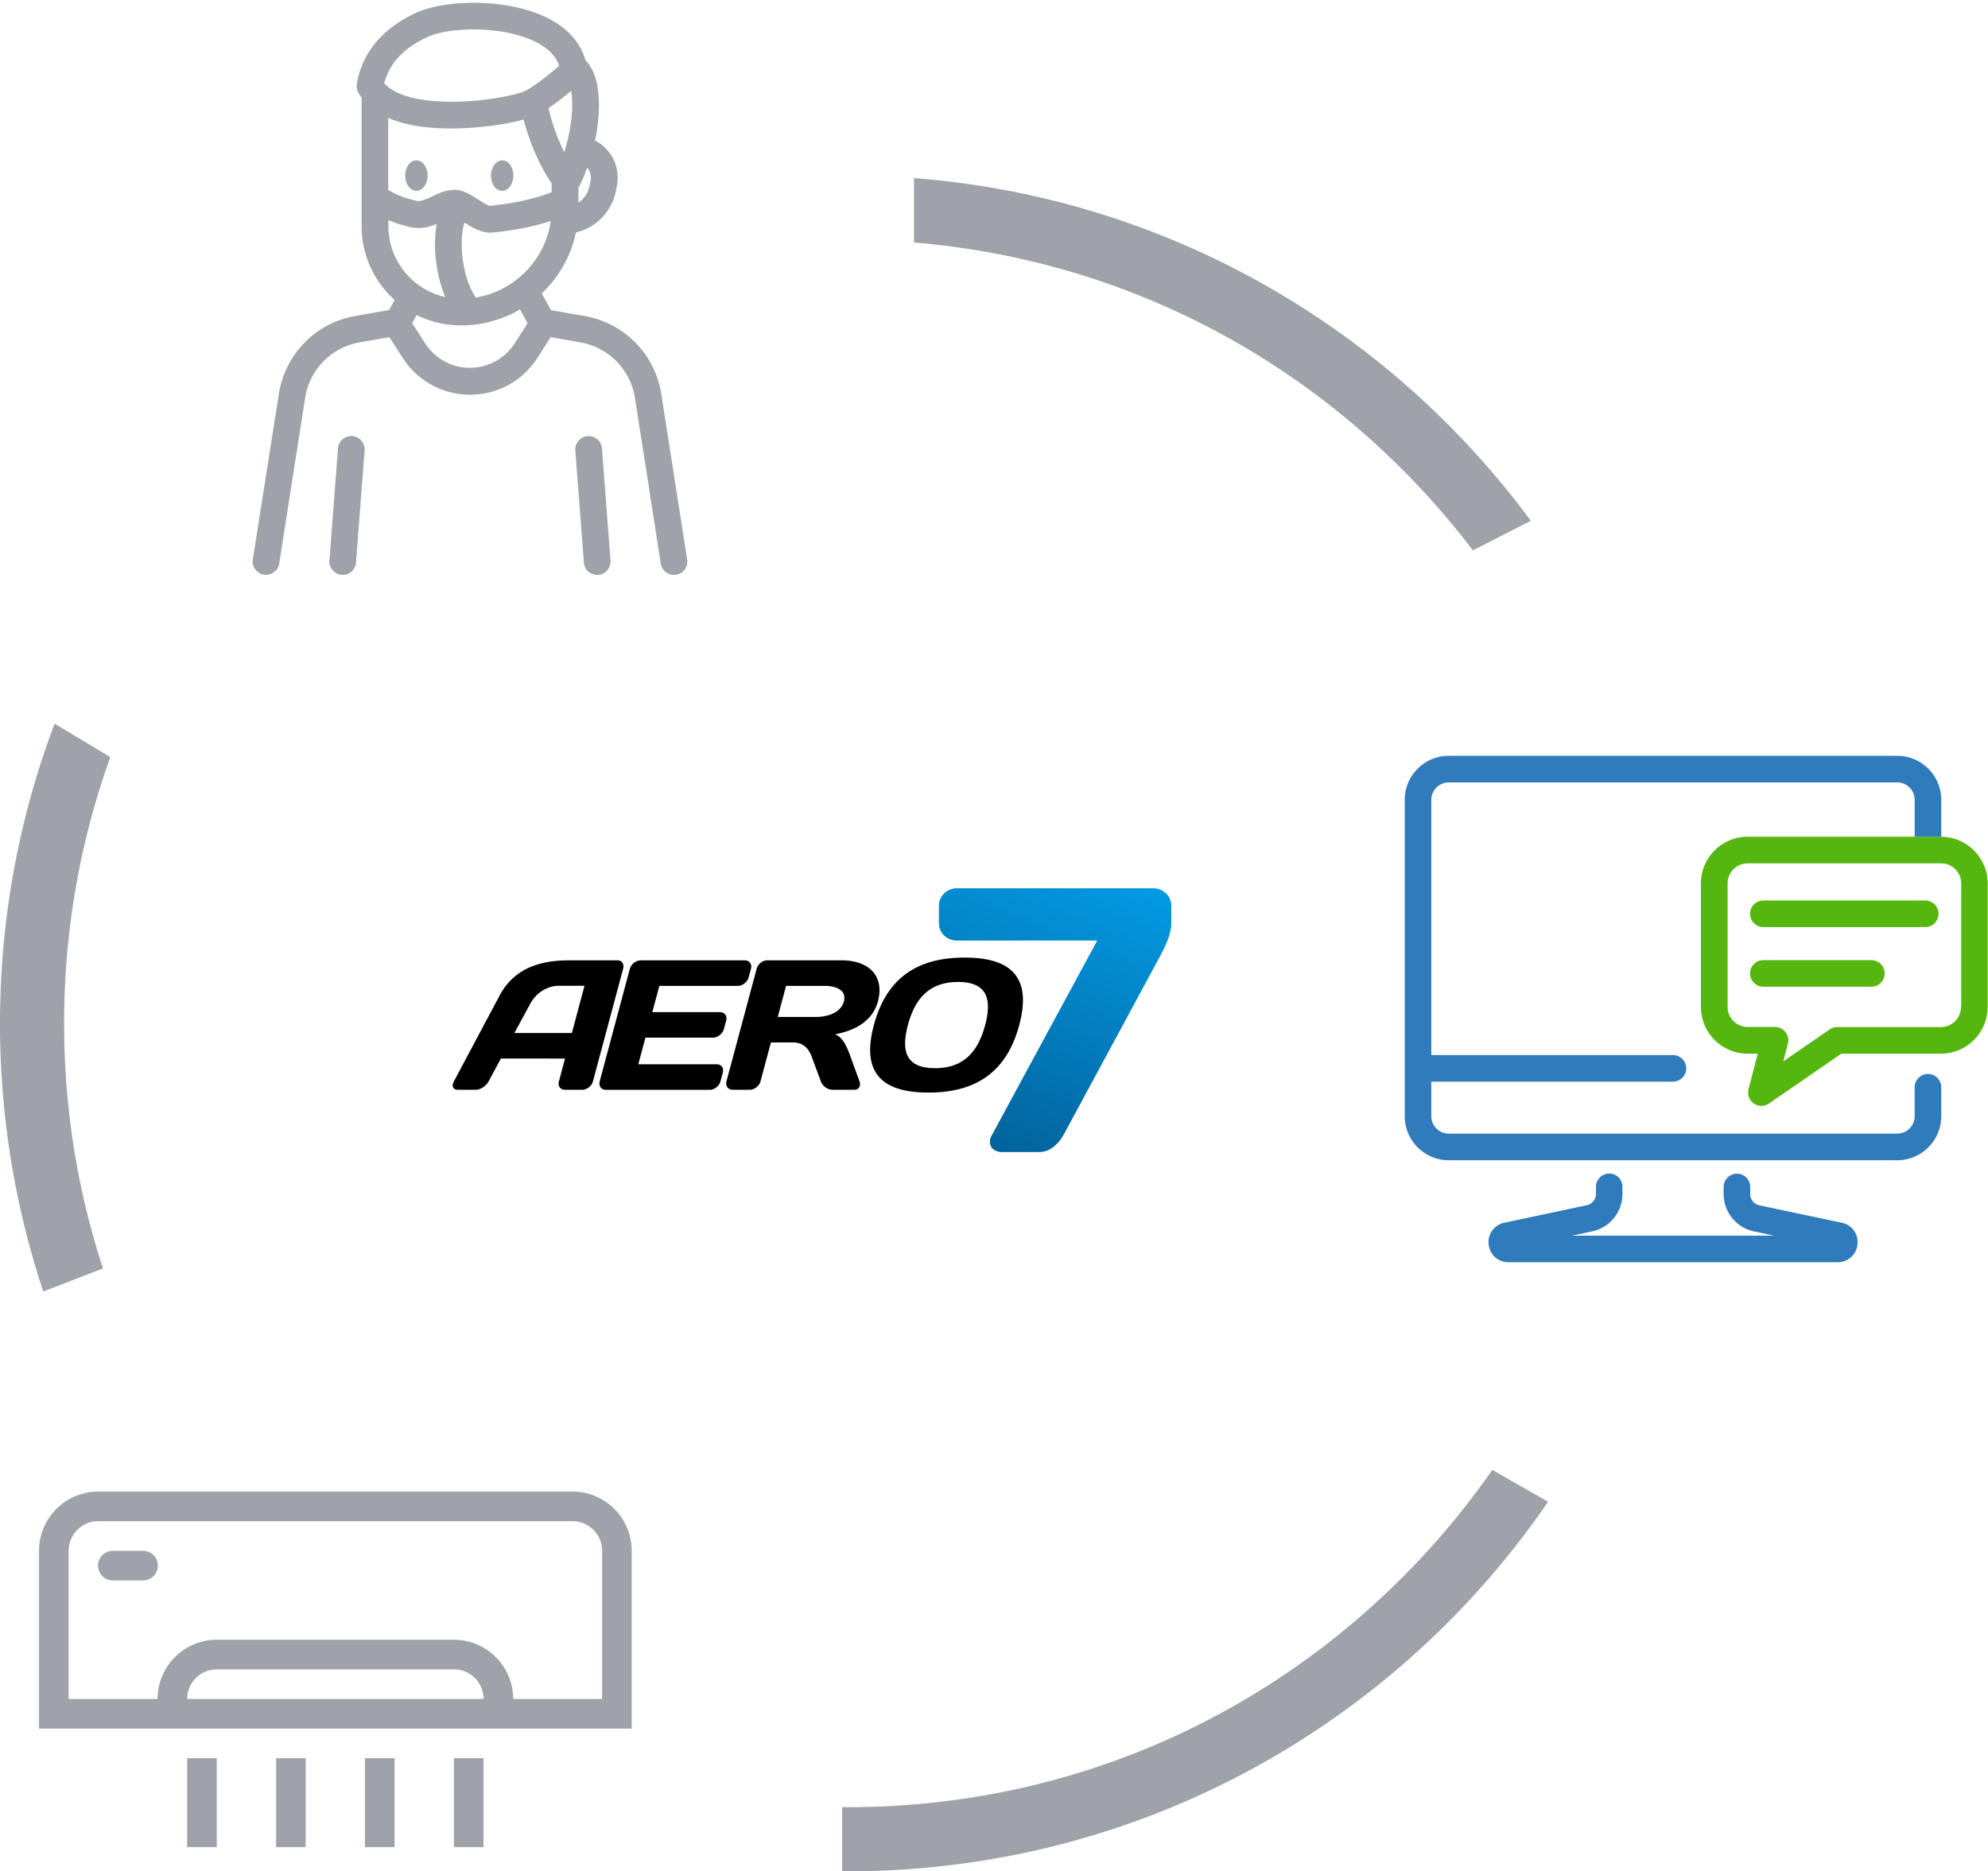 <svg xmlns="http://www.w3.org/2000/svg" xmlns:xlink="http://www.w3.org/1999/xlink" width="341" height="321"><path fill="#2f7bbb" d="M276.034 201.31a2.29 2.29 0 0 0-2.282 2.283v1.22a1.99 1.99 0 0 1-1.563 1.929l-14.14 3a3.38 3.38 0 0 0-2.704 3.709c.183 1.78 1.62 3.07 3.412 3.07H315.2a3.38 3.38 0 0 0 3.413-3.069c.183-1.78-.947-3.344-2.705-3.71l-14.128-2.98c-.902-.193-1.564-1.004-1.564-1.927v-1.223a2.29 2.29 0 0 0-2.281-2.281 2.29 2.29 0 0 0-2.283 2.281h0v1.223a6.56 6.56 0 0 0 5.182 6.39l3.48.74h-34.673l3.48-.74c3-.64 5.18-3.32 5.18-6.4v-1.223c.012-1.267-1.015-2.294-2.27-2.294z"/><path d="M330.232 154.472h-27.768a2.29 2.29 0 0 0-2.281 2.283 2.29 2.29 0 0 0 2.281 2.282h27.768a2.29 2.29 0 0 0 2.282-2.282 2.29 2.29 0 0 0-2.282-2.283zM321 164.7h-18.535a2.29 2.29 0 0 0-2.281 2.283 2.29 2.29 0 0 0 2.281 2.281H321c1.256 0 2.28-1.026 2.28-2.28a2.29 2.29 0 0 0-2.281-2.283zm19.948-13.148c-.01-4.405-3.56-7.978-7.954-8.023h-33.22a8.03 8.03 0 0 0-8.022 8.023v21.17a8.03 8.03 0 0 0 8.022 8.024h1.734l-1.587 6.105a2.27 2.27 0 0 0 .902 2.441 2.29 2.29 0 0 0 1.313.41 2.28 2.28 0 0 0 1.289-.399l12.418-8.558h17.084a8.03 8.03 0 0 0 8.022-8.024v-21.17zm-4.542 21.17h-.034c0 1.906-1.553 3.46-3.457 3.46h-17.782a2.23 2.23 0 0 0-1.288.399l-7.955 5.478.787-3.024a2.27 2.27 0 0 0-.399-1.974 2.28 2.28 0 0 0-1.804-.892h-4.68c-1.906 0-3.458-1.55-3.458-3.457v-21.16c0-1.905 1.552-3.457 3.458-3.457h33.153c1.906 0 3.458 1.552 3.458 3.457v21.17z" fill="#55b70e"/><path fill="#2f7bbb" d="M330.7 184.225a2.29 2.29 0 0 0-2.281 2.283v4.963c0 1.645-1.336 2.99-2.99 2.99h-76.92c-1.644 0-3-1.336-3-2.99v-5.923h41.45a2.29 2.29 0 0 0 2.281-2.282 2.29 2.29 0 0 0-2.281-2.283h-41.45v-43.778c0-1.643 1.336-2.99 3-2.99h76.92c1.645 0 2.99 1.335 2.99 2.99v6.334h4.564v-6.334c0-4.164-3.39-7.555-7.556-7.555h-76.92c-4.166 0-7.555 3.39-7.555 7.555v54.267c0 4.167 3.39 7.556 7.555 7.556h76.92c4.167 0 7.556-3.39 7.556-7.556v-4.963a2.29 2.29 0 0 0-2.283-2.284z"/><g fill="#9fa3a9"><path d="M88.028 291.443h15.25v-25.416a5.08 5.08 0 0 0-5.083-5.084H16.86c-2.805 0-5.083 2.273-5.083 5.084v25.416h15.25a10.17 10.17 0 0 1 10.167-10.166H77.86a10.17 10.17 0 0 1 10.166 10.166zm-5.083 0a5.08 5.08 0 0 0-5.083-5.083H37.195c-2.805 0-5.083 2.273-5.083 5.083h50.833zM16.86 255.86h81.333a10.17 10.17 0 0 1 10.167 10.167v30.5H6.695v-30.5a10.17 10.17 0 0 1 10.166-10.167zm2.542 10.167h5.083a2.542 2.542 0 1 1 0 5.083h-5.083a2.542 2.542 0 1 1 0-5.083zM32.1 301.6h5.083v15.25H32.1V301.6zm15.25 0h5.083v15.25H47.36V301.6zm15.25 0h5.083v15.25H62.6V301.6zm15.25 0h5.083v15.25H77.86V301.6zM43.362 95.96c-.195 1.25.667 2.422 1.917 2.617a2.3 2.3 0 0 0 2.618-1.917l4.443-28.4c.757-4.856 4.5-8.678 9.355-9.528l5.098-.895 2.284 3.56c2.538 3.948 6.854 6.313 11.55 6.313s9.012-2.354 11.55-6.313l2.284-3.56 5.098.895c4.833.85 8.6 4.684 9.356 9.528l4.42 28.413a2.29 2.29 0 0 0 2.261 1.94c.116 0 .242-.01.357-.022 1.25-.195 2.112-1.366 1.917-2.618l-4.442-28.4a16.07 16.07 0 0 0-13.088-13.352l-5.82-1.02-1.596-2.87c2.916-2.767 5.016-6.383 5.866-10.458 3.4-.757 6.153-3.535 6.865-7.163l.16-.85c.414-2.124-.137-4.293-1.493-5.936a6.97 6.97 0 0 0-2.261-1.802c.964-4.592.93-9.116-.322-11.813-.3-.667-.757-1.4-1.32-2-.792-2.813-2.778-5.166-5.8-6.853C91.43 1.675 87.056.63 82.27.493 78 .376 73.946 1.008 71.4 2.18c-2.708 1.25-4.924 2.835-6.6 4.718-1.917 2.135-3.122 4.66-3.592 7.496-.092.517.01 1.045.264 1.504a6.48 6.48 0 0 0 .551.839v22.03c0 2.973.78 5.9 2.25 8.472a17 17 0 0 0 3.421 4.225l-.964 1.72-5.82 1.022C54.147 55.4 48.9 60.76 47.833 67.556l-4.467 28.4zm24.9-51.005c-1.08-1.87-1.642-4.02-1.642-6.188v-1c1.148.482 2.376.872 3.766 1.194 1.067.24 2.158.206 3.34-.126.413-.116.804-.264 1.182-.414-.367 2.02-.4 4.43-.046 6.887.196 1.4.62 3.524 1.526 5.648-3.386-.756-6.37-2.904-8.127-6zM92.37 7.448c1.87 1.045 3.042 2.308 3.547 3.846-1.917 1.665-4.66 3.835-6.13 4.42-1.562.63-6.9 1.78-12.697 1.734-5.487-.035-9.47-1.183-11.17-3.18.86-3.386 3.35-6.05 7.416-7.932C77.08 4.613 86.723 4.304 92.37 7.448zm8.403 21.376a2.59 2.59 0 0 1 .528 2.146l-.16.85c-.24 1.25-.952 2.295-1.917 2.94v-2.572c.01-.022.034-.058.045-.08.552-1.056 1.033-2.182 1.458-3.352.013.035.035.06.047.07zm-19.16 22.214c-2.422-3.56-2.915-9.792-1.952-12.857 1.333.838 2.8 1.723 4.375 1.723.126 0 .24 0 .367-.012 3.628-.322 6.992-.988 10.068-1.975-.965 6.692-6.2 12.02-12.858 13.12zm16.313-30.02c-.23 1.7-.62 3.444-1.136 5.085-1.103-2.204-2.124-4.948-2.7-7.554 1.378-.918 2.778-2.032 3.88-2.95.218 1.24.275 3.065-.035 5.42zm-31.318-.792c2.698 1.17 6.2 1.8 10.447 1.813h.322c4.615 0 9.436-.7 12.444-1.527 1.068 4.167 2.974 8.346 4.8 10.93v1.54c-3.123 1.17-6.75 1.963-10.584 2.318-.425-.07-1.515-.758-2.112-1.137-1.17-.746-2.285-1.446-3.48-1.573-1.618-.172-3.03.494-4.282 1.08-1.08.504-2 .952-2.768.768-1.928-.447-3.432-1.02-4.798-1.86v-12.35zm12.468 35.6a16.81 16.81 0 0 0 1.722-.081h.035c3.03-.263 5.866-1.205 8.368-2.664l1.3 2.354-2.215 3.456c-1.688 2.628-4.56 4.2-7.68 4.2a9.09 9.09 0 0 1-7.68-4.201l-2.227-3.444.78-1.4a17.17 17.17 0 0 0 7.59 1.78zm-21.1 21.1l-1.47 19.217c-.092 1.264.85 2.365 2.1 2.468.058 0 .116.013.172.013 1.195 0 2.193-.92 2.285-2.125l1.48-19.228a2.31 2.31 0 0 0-2.112-2.469 2.31 2.31 0 0 0-2.468 2.124zm42.82-2.112c-1.264.092-2.215 1.206-2.112 2.468l1.47 19.217c.092 1.206 1.103 2.125 2.285 2.125.058 0 .115 0 .172-.013 1.263-.092 2.216-1.205 2.112-2.468l-1.47-19.217a2.28 2.28 0 0 0-2.456-2.112z"/><ellipse cx="71.42" cy="30.121" rx="1.928" ry="2.617"/><path d="M86.138 32.74c1.068 0 1.928-1.17 1.928-2.617s-.86-2.618-1.928-2.618-1.93 1.17-1.93 2.618.86 2.617 1.93 2.617z"/></g><path d="M85.703 170.763c2.618-4.917 7.388-6.027 11.893-6.027h8.343c.76 0 1.154.666.95 1.428l-5.185 19.35c-.212.793-1.05 1.428-1.842 1.428h-2.918c-.825 0-1.3-.635-1.068-1.46l1.045-3.902H85.913l-2.092 3.902c-.443.824-1.406 1.46-2.232 1.46h-3.045c-.825 0-1.13-.635-.696-1.428l7.855-14.752zm2.525 6.44h9.866l2.167-8.1h-4.4c-2 0-3.907 1.205-4.925 3.108l-2.698 4.982zm44.007 1.617l-1.785 6.662c-.212.792-1.026 1.46-1.85 1.46h-2.918c-.792 0-1.28-.667-1.068-1.46l5.168-19.288c.22-.824 1.025-1.46 1.82-1.46h12.784c4.63 0 7.375 2.664 6.202 7.043-.918 3.425-3.976 5.012-7.35 5.646 1.173.475 1.827 1.586 2.56 3.584l1.625 4.474c.286.824-.106 1.46-.93 1.46h-3.712c-.793 0-1.702-.635-1.988-1.46l-1.528-4.125c-.46-1.236-1.255-2.537-3.253-2.537h-3.774zm2.6-9.707l-1.428 5.33h6.6c1.776 0 4.2-.634 4.743-2.664s-1.54-2.665-3.315-2.665h-6.6zm30.63-4.853c7.93 0 11.575 3.33 9.364 11.58s-7.64 11.578-15.57 11.578-11.574-3.33-9.364-11.578 7.64-11.58 15.57-11.58m-9.733 11.58c-1.275 4.758-.108 7.392 4.65 7.392s7.335-2.634 8.6-7.392.108-7.393-4.65-7.393-7.335 2.634-8.6 7.393m-26.918-9.646l-.4 1.46c-.22.824-1.057 1.46-1.85 1.46H113.1l-1.207 4.505h11.6c.793 0 1.28.666 1.068 1.46l-.4 1.458c-.213.794-1.057 1.46-1.85 1.46h-11.6l-1.224 4.568h13.45c.792 0 1.257.635 1.045 1.428l-.4 1.5c-.212.792-1.026 1.46-1.85 1.46h-17.796c-.825 0-1.28-.667-1.06-1.5l5.168-19.287a2.03 2.03 0 0 1 1.842-1.428h17.86c.8 0 1.287.635 1.066 1.46"/><defs><path id="A" d="M164.102 152.4c-1.68 0-3.034 1.355-3.034 2.97v2.97c0 1.68 1.355 2.97 3.034 2.97h24.146l-18.206 33.636c-.646 1.227.064 2.646 1.808 2.646h6.455c1.81 0 3.293-1.42 4.132-2.97l16.528-30.602c.838-1.55 1.936-3.745 1.936-5.745v-2.905c0-1.614-1.355-2.97-3.034-2.97h-33.765z"/></defs><linearGradient id="B" gradientUnits="userSpaceOnUse" x1="165.619" y1="195.289" x2="185.125" y2="147.012"><stop offset="0" stop-color="#025f97"/><stop offset="1" stop-color="#039be5"/></linearGradient><use xlink:href="#A" fill="url(#B)"/><clipPath id="C"><use xlink:href="#A"/></clipPath><linearGradient id="D" gradientUnits="userSpaceOnUse" x1="170.342" y1="201.339" x2="191.628" y2="148.655"><stop offset="0" stop-color="#025f97"/><stop offset="1" stop-color="#039be5"/></linearGradient><path clip-path="url(#C)" fill="url(#D)" d="M161.068 152.4H200.9v45.19h-39.832z"/><path d="M252.64 94.4l9.943-5.06c-24.38-33.07-62.427-55.447-105.806-58.792V41.6C188.4 44.225 217.8 57.798 240.5 80.498A136.25 136.25 0 0 1 252.64 94.41zM17.668 217.583C13.28 204.198 11 190.055 11 175.56c0-15.822 2.718-31.226 7.927-45.68l-9.562-5.747C3.32 140.123 0 157.453 0 175.56c0 16.07 2.613 31.53 7.426 45.982l10.242-3.96zm238.302 34.56c-4.553 6.54-9.714 12.73-15.468 18.482C215.1 296.016 181.35 310 145.44 310c-.332 0-.663-.01-.995-.012v11l.995.013c49.9 0 93.9-25.126 120.106-63.4l-9.575-5.448z" fill="#9fa3a9"/></svg>